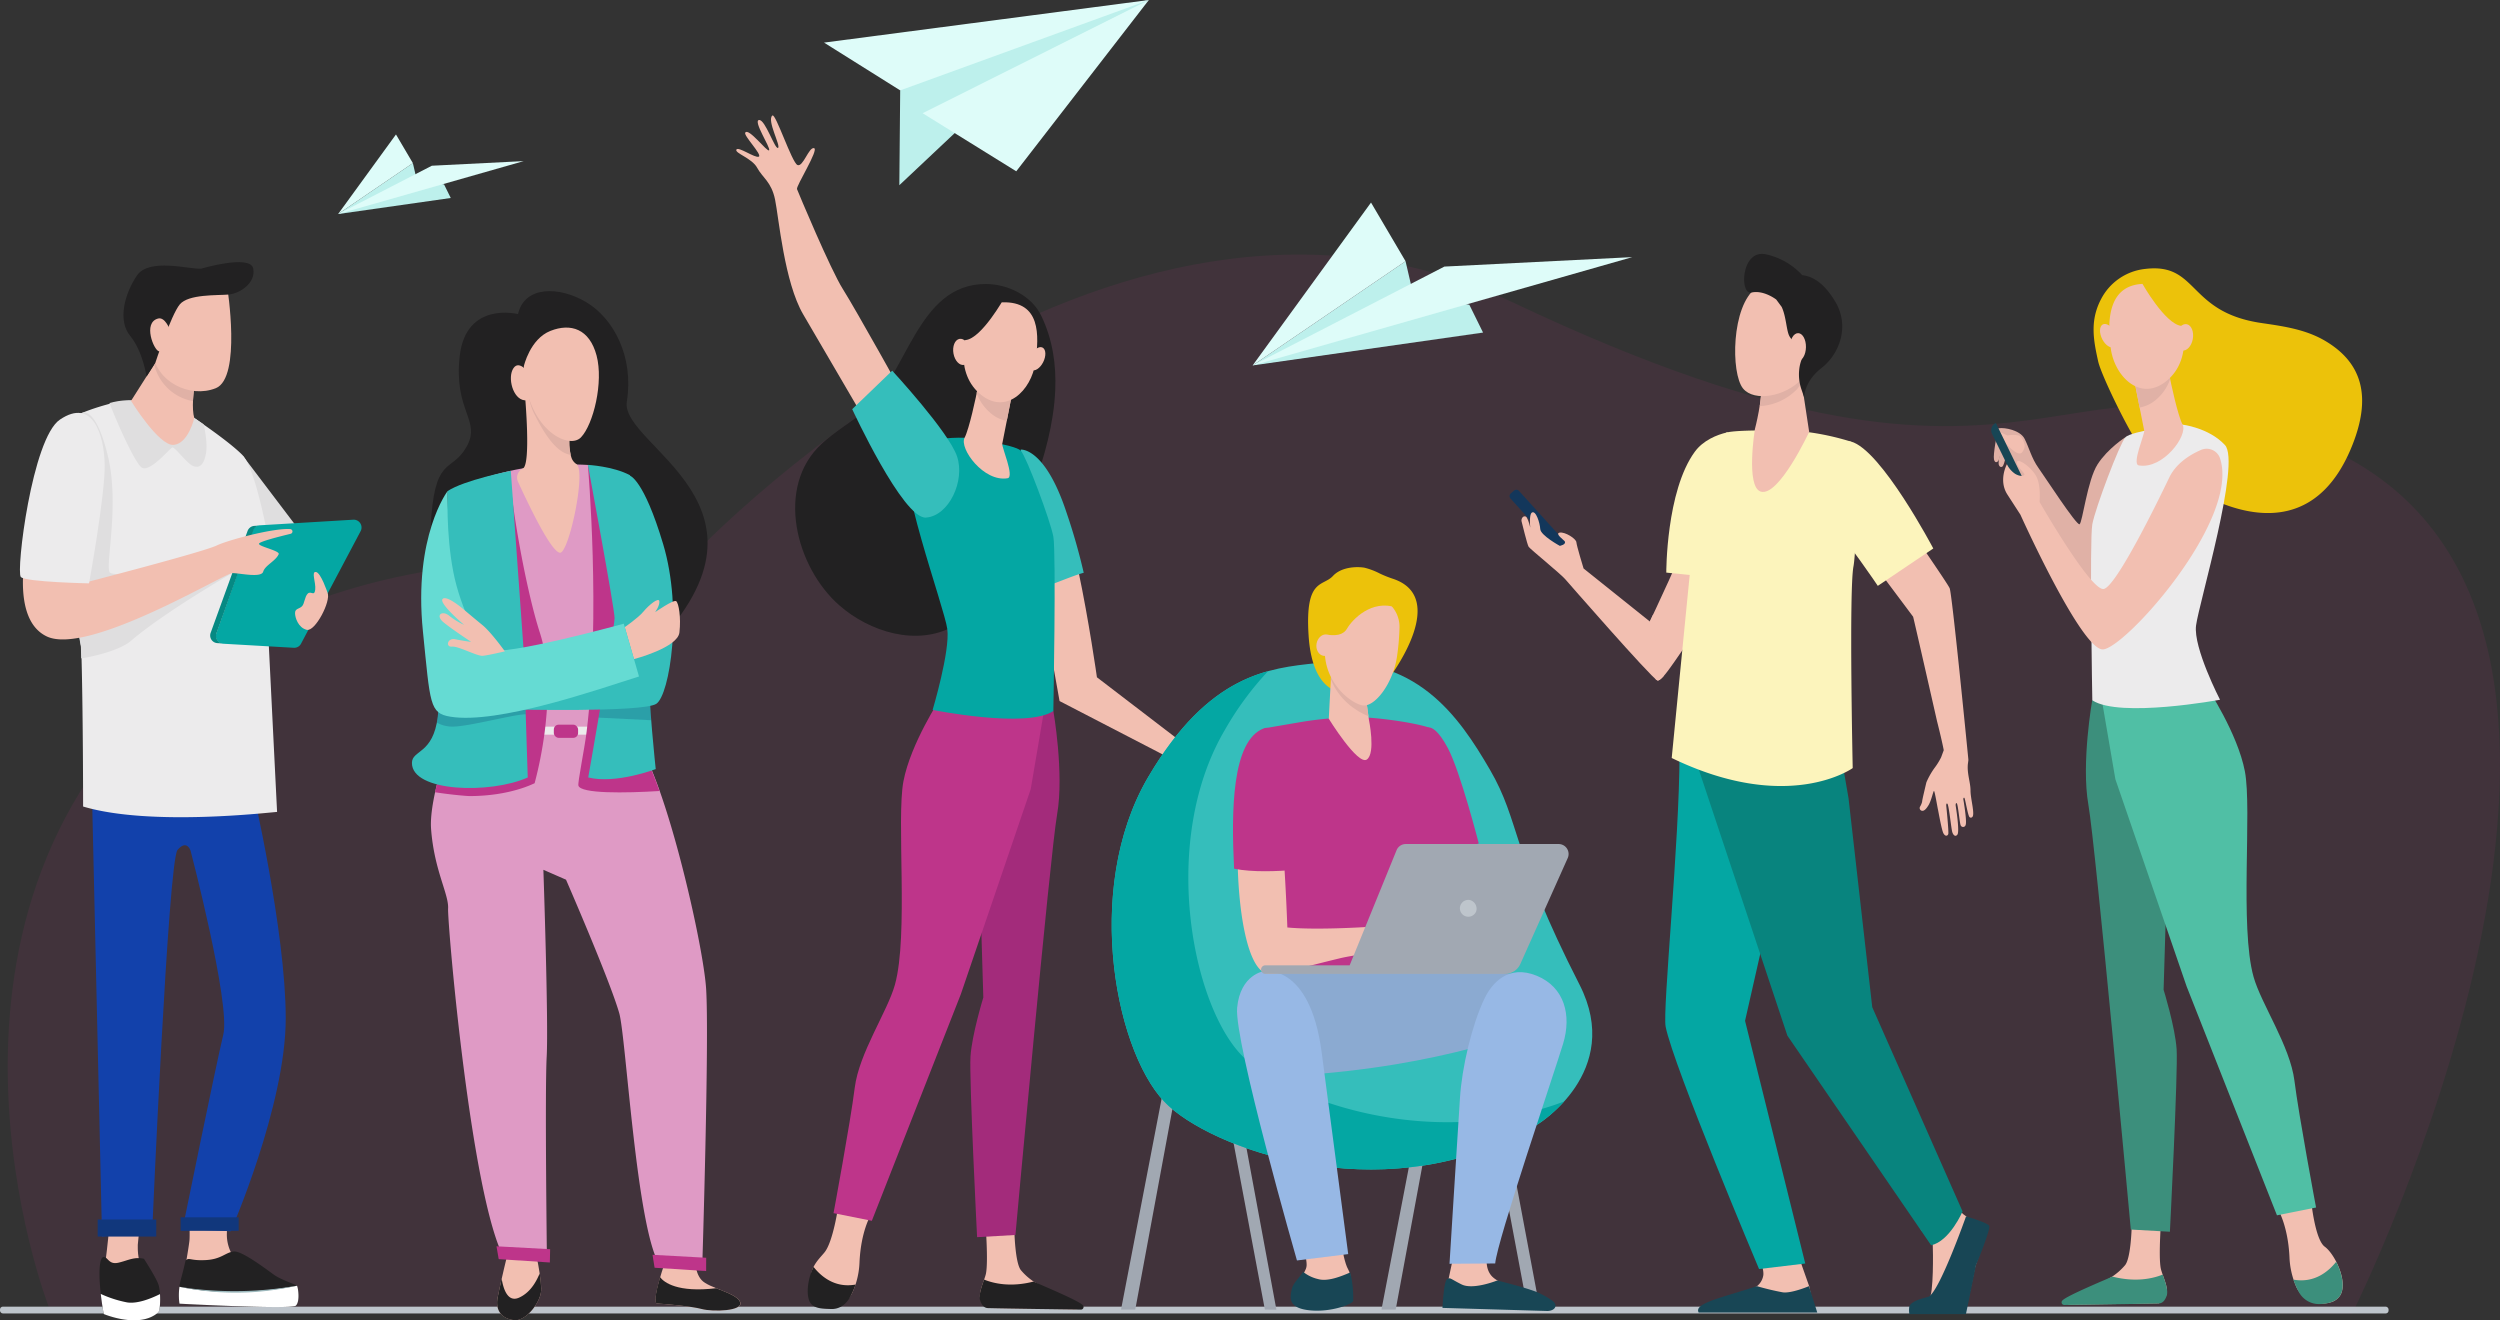 <svg xmlns="http://www.w3.org/2000/svg" viewBox="0 0 959.27 506.58"><rect x="0" y="0" width="959.27" height="506.58" fill="#333333" stroke="none"/><defs><style>.cls-1{isolation:isolate;}.cls-15,.cls-2{fill:#be358a;}.cls-2{opacity:0.1;}.cls-3{fill:#bec5cc;}.cls-4{fill:#bdf0ec;}.cls-5{fill:#defcf9;}.cls-6{fill:#e0b1a6;}.cls-7{fill:#f2bfb1;}.cls-8{fill:#184655;}.cls-9{fill:#ecc20a;}.cls-10{fill:#3c8f7c;}.cls-11{fill:#50bfa5;}.cls-12{fill:#ecebec;}.cls-13{fill:#222122;}.cls-14{fill:#df9ac5;}.cls-16{fill:#35bebb;}.cls-17{fill:#001653;opacity:0.18;mix-blend-mode:multiply;}.cls-18{fill:#65dbd3;}.cls-19{fill:#fff;}.cls-20{fill:#9cb9bd;}.cls-21{fill:#1241ab;}.cls-22{fill:#11377c;}.cls-23{fill:#dfdedf;}.cls-24{fill:#04a7a3;}.cls-25{fill:#068983;}.cls-26{fill:#a32b7b;}.cls-27{fill:#13375b;}.cls-28{fill:#08847e;}.cls-29{fill:#fcf4bc;}.cls-30{fill:#a1a8b2;}.cls-31{fill:#f79c8d;}.cls-32{fill:#8baad1;}.cls-33{fill:#97b8e5;}</style></defs><g class="cls-1"><g id="Ebene_2" data-name="Ebene 2"><g id="Ebene_1-2" data-name="Ebene 1"><path class="cls-2" d="M18.68,501.37S-40.92,347.93,72,257.47c72.3-57.93,190.27-40.72,190.27-40.72S423.3,41.56,580.8,116.18c211.73,100.33,207,.51,318.48,58.7,133,69.44,3.3,329.1,3.3,329.1Z"/><rect class="cls-3" y="501.37" width="916.51" height="2.61" rx="1.08"/><polygon class="cls-4" points="569.06 127.61 480.64 140.22 539.32 100.23 542.3 113.05 563.8 116.94 569.06 127.61"/><polygon class="cls-5" points="480.64 140.22 554.22 102.29 626.33 98.66 480.64 140.22"/><polygon class="cls-5" points="539.32 100.23 480.64 140.22 526.07 77.72 539.32 100.23"/><path class="cls-6" d="M817.58,177.14l-2.06-9.36s-6.73,4.27-10.66,10.38-5.8,22.38-6.92,23-13.56-18.54-15.73-21.56c-2.69-3.73-3.69-8-5.38-11.27s-7.61-4.37-9.85-4,3.08,9.93,3.08,9.93,13.47,23.4,18,36.22,18.52,18.93,20.77,17.1S817.58,177.14,817.58,177.14Z"/><path class="cls-7" d="M776.69,170.11s-.56-2.46-2.08-3a10.76,10.76,0,0,0-4.31,0,30.47,30.47,0,0,1-3.08-1.51l2.41,4.48s4.7,5.54,6.27,3.47S776.69,170.11,776.69,170.11Z"/><path class="cls-6" d="M766.38,165.84s-1.7,8.64-1.27,10.45,1.52.84,1.72.45c.84-1.63,1.42-7.17,1.42-7.17Z"/><path class="cls-6" d="M770,173s-.81,5.36-1.64,6c-.54.41-1.23.17-1.46-.91s1.08-7.69,1.08-7.69Z"/><path class="cls-8" d="M775,188.23l2.82-1.37-12-24.57h0a3.14,3.14,0,0,0-1.45,4.2Z"/><path class="cls-9" d="M805.08,138.65c-1.69-7.69-3.34-15.42,1.11-23.86a21.65,21.65,0,0,1,17-11.61c20.44-2.43,16.07,16.65,44.64,20.78,8.88,1.29,17.12,2.52,24.53,6.94,13.39,8,18.44,20.76,9.56,41.59-21.73,51-75.07,7.7-81.66-2.34C815.41,162.68,806.17,143.59,805.08,138.65Z"/><path class="cls-7" d="M886.82,460.87s1.46,14.78,5.2,17.49,8.73,12.75,6.23,18.18a6.28,6.28,0,0,1-4.11,3.22,10.92,10.92,0,0,1-13.09-6.13,31.11,31.11,0,0,1-2.56-11.27c-.57-12-4.31-18.11-4.31-18.11Z"/><path class="cls-7" d="M829.33,466.92s-1.18,14.91-.23,19.75c.52,2.6,3.37,7.94,2.06,10.38a6.58,6.58,0,0,1-2.8,3.05l-33.94.55c-1.85,0-.63-1.16.86-2.25,2.44-1.79,4.41-3,12.2-6.74.51-.24,2.36-1.42,3-1.83a23.26,23.26,0,0,0,4.85-4.28c2.44-2.7,2.65-15.83,2.65-15.83Z"/><path class="cls-10" d="M802.8,268.71s-4.27,24.21-1.47,40.08,16.28,163,16.28,163l15,.84s3.14-61.46,2.58-70-5-22.85-5-22.85l1.49-49.62L812.75,265Z"/><path class="cls-11" d="M846.79,263.62s11.79,17.7,14.59,32.35-2.06,59.68,3.34,78.88c2.92,10.39,14,26.44,15.68,39.87s8.29,48.61,8.29,48.61l-15,3L839,378.43,811.69,299l-7-40.89Z"/><path class="cls-12" d="M837.25,162.9s10.32,1.17,16.49,7.88-10,60.69-11.1,69.24,9.2,28.48,9.2,28.48-38.56,7.13-49,.21c0,0-1.12-61.45,0-67.56s10.48-30.93,12.72-33.37S837.25,162.9,837.25,162.9Z"/><path class="cls-7" d="M851.84,175.85a5.41,5.41,0,0,0-7.31-3.2c-4,1.72-9.48,5-12.17,10.59-4.49,9.37-20.21,41.52-25.07,42.74s-24.69-33.37-24.69-33.37.56-6.11-1.13-9.57-6.73-7.12-7.48-5.9,2.81,4.27,2.81,4.88-1.5,1-3.56-.2a9.2,9.2,0,0,1-3.17-3.69s-3.37,6.13.18,11.63,5,7.73,5,7.73,23,51.08,31.43,51.69C814.57,249.75,859.72,199.67,851.84,175.85Z"/><path class="cls-7" d="M832.05,142.09s.09.46.23,1.24c.7,3.74,3.38,16.16,5.19,19.57,2.18,4.13-7.49,17.29-16.8,15.68-2.78-.47,2.34-12.09,2.09-13.32-.47-2.35-1.11-5.56-1.76-8.86-.37-1.86-.74-3.74-1.09-5.51-1-5-1.81-9.15-1.81-9.15Z"/><path class="cls-6" d="M832.28,143.33c-.14-.78-.23-1.24-.23-1.24l-13.95-.35s.81,4.12,1.81,9.15c.35,1.76.72,3.63,1.08,5.48a13.12,13.12,0,0,0,6.67-3.33,17.57,17.57,0,0,0,5-7.49C832.53,144.67,832.39,143.91,832.28,143.33Z"/><path class="cls-7" d="M823.66,108.92a16.46,16.46,0,0,1,9.81,6.11c4.13,5.32,8.57,21.78-1.67,30.73s-20.36-1.18-21.86-11.92S808.74,108.53,823.66,108.92Z"/><path class="cls-7" d="M806.66,130.17c1.22,2.37,3.27,3.68,4.58,2.93s1.38-3.28.16-5.65-3.27-3.69-4.58-2.94S805.44,127.8,806.66,130.17Z"/><path class="cls-9" d="M821.93,108.67s8.78,15.65,15.07,16.38,7.11,9,7.11,9-2.25-19.16-8.47-22.85S821.93,108.67,821.93,108.67Z"/><path class="cls-7" d="M834.94,128.77c-.51,2.78.52,5.33,2.3,5.7s3.64-1.6,4.15-4.37-.52-5.33-2.3-5.7S835.46,126,834.94,128.77Z"/><path class="cls-10" d="M880,491c8.16,1.48,13.58-3.28,16.41-6.84,2.07,4,3.34,9.07,1.81,12.39-1.34,2.92-5,3.72-8.08,3.83a8.78,8.78,0,0,1-7.94-4.42A27.55,27.55,0,0,1,880,491Z"/><path class="cls-10" d="M810.51,489.83c9,2.3,15.62.74,19.33-.76.95,2.71,2.22,6.11,1.55,8.07-.82,2.39-2,2.94-3,3-8.2.22-30,.51-36.29.59a1,1,0,0,1-.79-1.67C792.83,497.17,809.85,490.24,810.51,489.83Z"/><path class="cls-13" d="M198.78,120.52s-20-5.14-22.39,16.15,8.44,24.59,2.57,34.87-12.48,2.57-13.77,31.75,65.64,64.63,83.27,47.31c57.31-56.32-10.7-79.27-7.94-96.52s-5.11-31.9-15.58-38.14S201.16,109.69,198.78,120.52Z"/><path class="cls-7" d="M266.73,482.45s-.37,5.56,2.46,8.71S282.54,496,284,499.58s-10.61,3.81-14.65,2.71-14.53-2-17.15-2.11,3.37-17.6,3.91-18.08S266.73,482.45,266.73,482.45Z"/><path class="cls-7" d="M205.27,479s2.61,11.72,2.36,16.24-5.75,11.54-10,11.31-7.73-3.06-6.7-8.56,4.24-18.6,4.24-18.6Z"/><path class="cls-14" d="M173.89,281.11s-2.7-89.28,1.54-93.52c1.7-1.7,15.57-6.28,25-7.84a111.55,111.55,0,0,1,25.31-1.33s14.46,17.33,14.46,23.76.92,79.62.92,79.62c11.19,4.12,28.51,78.26,29.81,97.37s-1.51,108-1.51,108l-16.3-1.77c-8.9-14-12.9-87.44-15.5-96.59-3.59-12.62-20.44-51.27-20.44-51.27l-8.68-3.79s2,58.26,1.27,71.69.1,78.47.1,78.47L193.58,483c-12.8-23-21.94-128.85-21.64-134.4s-5.35-14.64-6.53-30.51C164.48,305.53,173.89,281.11,173.89,281.11Z"/><rect class="cls-12" x="202.5" y="278.81" width="28.99" height="3.07" transform="translate(433.99 560.7) rotate(180)"/><rect class="cls-15" x="212.51" y="278.05" width="9.31" height="5.06" rx="1.86" transform="translate(434.33 561.17) rotate(180)"/><path class="cls-15" d="M173.89,281.11s-2.4-79.29.87-92c4.25-2.86,17.75-7.92,21.05-8.18-.6,6.52,5.32,43.19,11.39,62,3.83,11.88,3.26,26.46,1.81,37.8h0a154.43,154.43,0,0,1-3.87,19.8c-.35.1-9.35,4.93-25,4.93-.67,0-6.53-.42-13.22-1.47A181.09,181.09,0,0,1,173.89,281.11Z"/><path class="cls-15" d="M221.94,301.46c-.34-1.12,2.32-14,3.15-20.68h0c5.5-44.65.55-101.52.48-102.38h0c.33.33,1.27,1.39,2.53,2.92,3.88,4.94,11.32,15,12.07,20.08,0,.15,0,.3,0,.44V202c0,.81,0,2.41,0,4.63,0,.43,0,.88,0,1.35.19,18.83.88,73.84.88,73.84,3.62,1.33,7.87,10,12,21.7C239.72,304.34,222.89,304.58,221.94,301.46Z"/><path class="cls-16" d="M158.06,292.76c0,11.2,30.11,12,44.44,5.56l-1.56-48.53L196,180.67s-18.1,3.59-24.27,7.78c0,0-2,71.86-3.75,86.48S158.07,287.66,158.06,292.76Z"/><path class="cls-16" d="M241.71,182.34s7.08,57.22,7.08,72.13,2.82,40.63,2.82,40.63-15.25,5.85-25.9,3.22c0,0,10.11-57.41,10.11-61.16s-10.25-58.78-10.25-58.78S235.31,178.9,241.71,182.34Z"/><polygon class="cls-15" points="251.17 486.44 270.95 487.72 270.97 482.61 250.38 481.48 251.17 486.44"/><polygon class="cls-15" points="191.36 483.14 210.98 484.43 211.09 479.33 190.5 478.21 191.36 483.14"/><path class="cls-13" d="M253.27,490.07c1.56,2,6.65,6,21.54,4.23,3.88,1.56,8.27,3.05,9.15,5.28,1.41,3.59-10.61,3.81-14.65,2.71s-14.53-2-17.15-2.11C250.72,500.11,251.86,494.89,253.27,490.07Z"/><path class="cls-13" d="M207.63,495.26c-.25,4.53-5.75,11.54-10,11.31s-7.73-3.06-6.7-8.56c.35-1.86.94-4.57,1.58-7.35.53,3.43,2.13,9.28,6.65,7.26,4.89-2.19,7.05-7.27,7.9-9.25A37.2,37.2,0,0,1,207.63,495.26Z"/><path class="cls-17" d="M249.87,276.36l-20.17-1c.43-2.48.87-5,1.3-7.59l18.33,1C249.48,271.27,249.67,273.86,249.87,276.36Z"/><path class="cls-17" d="M201.72,274.09h-.1c-4.45,0-21.75,4.72-28,4.72a12.25,12.25,0,0,1-6-1.54l0-.16c.13-.69.24-1.41.33-2.18.05-.38.09-.79.14-1.24.22-2.16.39-4.61.54-6.92h32.8Z"/><path class="cls-16" d="M241.59,182.46s5.35,1.13,12.9,26.43,2.53,57.81-2.68,61.18S196,272.2,196,272.2L195.8,254s38.31-6,42.1-10.64c.94-1.15-.66-6-.33-11.61C238.59,214.62,241.59,182.46,241.59,182.46Z"/><path class="cls-7" d="M239.72,240.64s5.23-3.6,7.2-6,5.9-5.65,6.08-3.93-1.63,4.19-1.63,4.19,7.15-5,8.1-4.22,1.89,6.13,1.23,12-17.44,10.22-17.44,10.22Z"/><path class="cls-18" d="M172.82,275c18.25,3,56.76-10.52,72.37-15.43l-5.85-20.26s-46,12.73-52,10c-3-1.33-10.61-15.5-13.41-29.91-2.87-14.73-2.16-31-2.16-31s-13.21,17.29-9.49,53.88C165.11,270.25,164.79,273.69,172.82,275Z"/><path class="cls-7" d="M177.44,233.45s4.3,3.64,7.66,6.38,8.63,10.1,8.63,10.1-6.25,1.48-8.44,1.71-9.39-3.79-11.89-3.53-1.78-3.46,1.29-2.82,6.1,1,6.1,1-7.19-4.72-10.55-7.46-.64-4.81,2.11-2.57a27,27,0,0,0,5.73,3.51s-9.68-8.18-8.28-9.9S177.44,233.45,177.44,233.45Z"/><path class="cls-7" d="M217.07,158.41s1,14.46,2.37,17.62a4.78,4.78,0,0,0,1.77,2.06c3.81,2.56-3,34.75-6.44,34-3.74-.76-13-20.73-16-27.21a3.84,3.84,0,0,1,1.84-5.1h0c3.21-1.43.84-27.93.84-27.93Z"/><path class="cls-6" d="M203.65,150.83a1.61,1.61,0,0,0-.68,1.55,21.45,21.45,0,0,0,2.34,7c4.61,9.23,9.09,14.52,13.68,15.15-1.14-4.67.21-17.15.21-17.15Z"/><path class="cls-7" d="M201,140.51s2.36-10.44,10.19-13.54,15-.77,17.72,9.45-1.22,26.44-6,31.41S201.61,164.47,201,140.51Z"/><path class="cls-7" d="M203.36,143.81s-3.92-6.08-6.33-2.56-.27,11.91,4.28,12.35S203.36,143.81,203.36,143.81Z"/><path class="cls-7" d="M52.87,477.65s0,.46,0,1.22c0,2.29.39,7.33,3.54,11,4.2,5,4.22,11.13-.21,12.18s-15-.34-15-.34-2.4-4.71-.76-17.31S43,458,43,458L55,455.9Z"/><path class="cls-13" d="M55.23,483s4.48,6.88,5.52,9.76.82,10,0,10.75c-7.23,6.48-20.94.65-20.94.65a102.08,102.08,0,0,1-1.42-10.58c-.48-5.83-.21-11.26,1.42-11.26s1.91,3.05,5.62,2.19S51.43,482.15,55.23,483Z"/><path class="cls-19" d="M38.67,496.49a43.59,43.59,0,0,0,10.09,3.25c3.76.61,8.82-1.29,12.63-3.19.2,3.05-.08,6.47-.64,7-7.23,6.48-20.94.65-20.94.65S39.16,500.92,38.67,496.49Z"/><path class="cls-7" d="M87.67,469.35a15.49,15.49,0,0,0,4,15.42,21,21,0,0,0,4.82,3.36c7,3.49,16.12,2.7,17.38,9.86s-44.53-2-44.53-2,3.18-17.4,3.38-20.32-.28-13.61-.28-13.61l17.69-1.44Z"/><path class="cls-13" d="M71.19,483.67s-.56,2.76-1.84,7.44a22.9,22.9,0,0,0-.49,9.1s42.91,2.31,44.64.77.85-7.16.41-7.65-5.89-2.17-8.68-4.12-12.33-9.35-15.55-9-4.71,3-10.83,3.3S72.71,482.32,71.19,483.67Z"/><path class="cls-19" d="M113.5,501c-1.73,1.54-44.64-.77-44.64-.77a23.2,23.2,0,0,1,0-6.48c22.4,4.7,45.09-.4,45.09-.4C114.35,493.82,115.24,499.43,113.5,501Z"/><path class="cls-20" d="M68.82,493.73a103.59,103.59,0,0,0,45.09-.4A138.55,138.55,0,0,1,73,494.38Z"/><path class="cls-21" d="M35.15,298.27l4,176.21,19.28-2.77s6.11-141.4,9.69-145.59,5,.27,5,.27S88.54,385.21,85.68,397s-15.63,74.6-15.63,74.6l18.49.84s21.1-48.2,21.1-81.73-13-89.26-13-89.26Z"/><rect class="cls-22" x="69.3" y="467.1" width="22.27" height="5.19" transform="translate(160.88 939.38) rotate(180)"/><rect class="cls-22" x="37.47" y="467.93" width="22.48" height="6.55" transform="translate(97.43 942.41) rotate(180)"/><polygon class="cls-23" points="93.18 174.88 120.1 210.39 88.39 221.96 93.18 174.88"/><path class="cls-12" d="M23.12,163.42c4.09-4.09,13.61-7.1,19.82-8.71a28.3,28.3,0,0,1,10.92-.64l14,1.89s18.14,11.67,25,18.47,13,49.41,13,49.41l-3.09,16.23,3.55,71.48c-1.56,0-48.41,5.72-74.43-2.08,0,0,0-38.12-.72-61.28C28,230.61,17.71,168.83,23.12,163.42Z"/><path class="cls-23" d="M23.41,163.14a28.54,28.54,0,0,1,8.14-4.73h0s5.15-2.82,9.83,16.47-1.26,42.78.82,44.85,47.64-.27,47.64-.27-26.62,15.3-39.62,26.46c-5.21,4.47-19,6.82-19.06,6.68q-.06-2.28-.12-4.41C29.57,239.7,17.13,169,23.41,163.14Z"/><path class="cls-24" d="M138.38,203.8,115.5,247a2.93,2.93,0,0,1-2.75,1.56L85.57,247A3,3,0,0,1,83,243l14-39.48a2.92,2.92,0,0,1,2.57-1.95l36.05-2.16A3,3,0,0,1,138.38,203.8Z"/><path class="cls-25" d="M80.83,242.82,95,203.72a3,3,0,0,1,2.61-1.94l1.41-.08a3,3,0,0,0-1.79,1.78L83.06,243a3,3,0,0,0,2.11,3.88l-1.72-.1A2.94,2.94,0,0,1,80.83,242.82Z"/><path class="cls-7" d="M29.6,216l2.16,7.77s46-11.87,51.41-14.47c4.37-2.09,21.73-6.74,28.2-6.29a.92.92,0,0,1,.16,1.81c-4.07,1-12.16,3-12.16,3.84,0,1.08,8.14,2.67,7.56,4-1.19,2.67-5.19,4.21-5.94,6.7s-9,.54-11.86.54-55.32,31.86-71.19,24.3-6.27-41.1-6.27-41.1Z"/><path class="cls-7" d="M115.87,232.64c1-1,1-3.64,2.21-4.86s2.54,1.24,2.87-1.51-1.62-7,.27-6.8,4.48,8,4.48,8c1.36,3.17-4.75,15-8,14.2s-4.49-4.64-4.49-6.43S114.82,233.69,115.87,232.64Z"/><path class="cls-23" d="M67.84,156h0l.07.05,0,0,.06,0,0,0,.11.07,0,0,.13.09h0l0,0h0l.08,0,0,0,.29.18.06,0c1.72,1.13,5.41,3.57,9.5,6.44h0s1.7,6.82.89,11.2-2.51,5.75-4.94,4.78-7-7.45-8-7.09-8.09,9.19-11.49,7.82c-2.29-.93-9.15-15.95-12.58-24.88l.73-.19a28.3,28.3,0,0,1,10.92-.64l14,1.89Z"/><path class="cls-7" d="M75.16,144.91c-1.09,5.74-1.61,11.92-.62,15.52,0,0-2.27,9.81-7.92,10.28s-16.35-16.89-16.35-16.89L62,135.34Z"/><path class="cls-6" d="M74.05,153.92a18.64,18.64,0,0,1-14.89-14.08l2.86-4.5,13.14,9.57A63.63,63.63,0,0,0,74.05,153.92Z"/><path class="cls-7" d="M87.2,110.21s5.53,34.72-4.37,38.73-23.29-2.42-24.29-14.2S60.07,98.92,87.2,110.21Z"/><path class="cls-13" d="M77.16,103.09s18.88-5.58,20-.07-5.1,9.62-9.43,10S72.34,112.8,69,116.78s-9.38,22.39-9.38,22.39l-3.4,5.33s-1.38-9.69-6.27-15.62-2.14-16.13,2.55-23.11S72.89,103.45,77.16,103.09Z"/><path class="cls-7" d="M65.13,126.39s-1.8-4.87-4.46-4.17c-6,1.56-1.61,12.31.38,12.61C65.08,135.43,66.71,132.24,65.13,126.39Z"/><path class="cls-12" d="M40.17,178.32c.2,11.53-6,45.52-6,45.52S9.94,223.35,8,221.41,12.29,168.17,23,161C35.73,152.39,40,167.21,40.17,178.32Z"/><path class="cls-13" d="M404.91,149.62c.4-9.74-1-19.35-5.35-28.42-3.72-7.79-12.92-12.22-21.31-12.23-26.65,0-30,35.44-47,49.13-5.18,4.18-11,7.59-15.88,12.1-18.11,16.65-9.95,47.47,6.68,62.07,11.54,10.13,29.67,15.89,43.9,8,7.42-4.14,13.06-11,17.07-18.54,5.7-10.68,9.37-23,13.43-34.4C400.76,175.18,404.37,162.56,404.91,149.62Z"/><path class="cls-7" d="M347.76,153.64s-19.57-35.2-24.33-42.69-17.17-37.21-17.61-38.38,8.54-15.25,6.53-15.73-4.22,7.42-6.36,6.48-8.39-20-9.61-19c-2.28,1.76,3.37,11.79,2.15,12.43s-4.9-11-7.29-10.7,4.55,10.7,3.88,11.61-7.87-8.84-9.17-6.76c-.7,1.13,6.62,8.52,5.21,9.21s-7.92-4.08-8.61-2.7,6,3.26,8,7,5.43,5.31,6.85,12.17,3.54,31.71,10.82,44.1,23.27,39.82,23.27,39.82Z"/><path class="cls-7" d="M451.32,283.17,420.9,259.88s-3.07-21.73-7.16-41c-5.14,1.45-9.77,5.49-14.91,6.9L406.56,269l39.89,20.65,11.26,14.53,2.56-14.92Z"/><path class="cls-16" d="M409.26,196.76c-8.32-25.33-17.63-24.25-17.63-24.25l7.2,53.26c5.14-1.41,11.83-4.55,17-6A232.15,232.15,0,0,0,409.26,196.76Z"/><path class="cls-7" d="M321.61,463.06s-1.88,13.09-5.11,17.32c-1.08,1.42-3.06,3.21-4.36,5.78-2,4-.91,9.93.59,13.2.76,1.68-.06,1.67,1.69,2.22a10.7,10.7,0,0,0,12.86-6.08,30.79,30.79,0,0,0,2.52-11.16c.55-11.89,4.23-17.93,4.23-17.93Z"/><path class="cls-7" d="M378.11,469.05s1.16,14.77.22,19.57c-.5,2.56-3.31,7.85-2,10.27a6.53,6.53,0,0,0,2.76,3l33.35.54c1.82,0,.62-1.15-.85-2.23-2.39-1.78-4.33-3-12-6.67-.5-.25-2.32-1.41-3-1.81a22.71,22.71,0,0,1-4.77-4.24c-2.4-2.68-2.61-15.69-2.61-15.69Z"/><path class="cls-26" d="M404.18,272.76s4.2,24,1.45,39.69-16,161.42-16,161.42l-14.71.84s-3.08-60.87-2.53-69.33,4.92-22.63,4.92-22.63l-1.47-49.14,18.57-64.55Z"/><path class="cls-15" d="M361,267.71s-11.58,17.54-14.34,32.05,2,59.1-3.28,78.11c-2.87,10.29-13.75,26.19-15.41,39.49s-8.14,48.14-8.14,48.14l14.7,2.93,34.17-87,26.8-78.64,6.87-40.51Z"/><path class="cls-24" d="M370.33,168s-15.34-1-21.4,5.67,13.45,59.26,14.56,67.72-5.63,31-5.63,31,36,7.29,46.32.44c0,0,1.11-60.87,0-66.91s-10.29-30.64-12.5-33S370.33,168,370.33,168Z"/><path class="cls-7" d="M375.43,147.35s-.08.46-.22,1.23c-.68,3.71-3.32,16-5.09,19.39-2.15,4.09,7.36,17.12,16.51,15.53,2.72-.48-2.31-12-2.06-13.2.46-2.33,1.09-5.51,1.73-8.77.36-1.84.73-3.71,1.07-5.46l1.78-9.06Z"/><path class="cls-6" d="M375.21,148.58c.14-.77.22-1.23.22-1.23l13.72-.34-1.78,9.06c-.34,1.74-.71,3.6-1.07,5.43a12.86,12.86,0,0,1-6.54-3.3,17.35,17.35,0,0,1-5-7.42C375,149.91,375.11,149.15,375.21,148.58Z"/><path class="cls-7" d="M384.66,116s-6.46-.75-10.51,4.52-8.42,21.57,1.64,30.43,20-1.17,21.49-11.8S399.33,115.62,384.66,116Z"/><path class="cls-7" d="M400.26,139c-1.2,2.35-3.22,3.65-4.51,2.91s-1.35-3.26-.15-5.61,3.22-3.64,4.5-2.9S401.46,136.64,400.26,139Z"/><path class="cls-13" d="M385.39,114.26s-8.64,15.5-14.82,16.22-7,9-7,9,2.21-19,8.33-22.64S385.39,114.26,385.39,114.26Z"/><path class="cls-13" d="M328.28,492.89c-8,1.47-13.34-3.25-16.12-6.78-2,4-3,10-1.53,13.25,1.32,2.89,5.17,2.81,8.21,2.92,3.21.12,5.69-1.67,7.29-4.48A27.08,27.08,0,0,0,328.28,492.89Z"/><path class="cls-13" d="M396.6,491.74c-8.82,2.28-15.34.73-19-.75-.94,2.68-2.18,6.05-1.52,8,.81,2.37,2,2.91,3,2.94,8.06.21,29.51.5,35.66.58a1,1,0,0,0,.78-1.66C414,499,397.26,492.15,396.6,491.74Z"/><path class="cls-7" d="M372.19,134.37c.51,2.75-.5,5.28-2.25,5.64s-3.58-1.58-4.08-4.33.51-5.28,2.26-5.64S371.69,131.62,372.19,134.37Z"/><path class="cls-16" d="M342.34,142.23s21.65,23.41,24.87,32.85S364.07,198,355.29,198.6,327,157,327,157Z"/><path class="cls-27" d="M602.7,212.37l-1.13,1a1.38,1.38,0,0,1-2,0l-20-22.11a1.38,1.38,0,0,1,.15-1.94l1.13-1a1.4,1.4,0,0,1,2,.05l20,22.1A1.37,1.37,0,0,1,602.7,212.37Z"/><path class="cls-7" d="M670.63,194.41c-2.68-2.18-23.39,6.94-23.12,10.11s-14.46,33.95-14.46,33.95l-25.42-20.34h0c-.23-.73-2.64-8.65-2.76-10.06s-4.42-4.08-6.41-3.7,1.7,2.89,1.95,3.35c.66,1.26-1.9,1.73-1.9,1.73s-7.35-4-7.5-6.43-1.68-7.36-3.26-6.32c-.82.54-.81,4.08-.56,5.76-.47-1.91-1.14-4.06-1.79-4.28-1.19-.38-1.78,1.13-1.56,1.88s2.13,8.83,2.71,9.74,12.44,10.49,14.15,12.57c0,0,32.89,37.73,35.23,38.71,2.06.87,9.38-12.13,16.31-20.76S679,201.24,670.63,194.41Z"/><path class="cls-7" d="M737,471.83s4.52,4.42,4.62,6.05.4,19-1.44,20.64-7.27,2.78-5.53,4.61c1.32,1.38,11.45,1.08,18.17.71,2-.11,4.41-15.8,5.19-18.11,1.13-3.35,3.87-10.89,2.84-13.23-.49-1.13-2.88-3.47-6.25-5.65-3.54-2.3-6.93-7.41-6.93-7.41Z"/><path class="cls-7" d="M690.18,482.13l4.05,11.5c.3,1.81,1.48,6.3,1.48,7.95,0,6.21-27.88-5.26-21.63-8a6.64,6.64,0,0,0,2.53-4.35c.28-3.25-2.35-7.33-2.35-7.33Z"/><path class="cls-24" d="M646.44,268.64s-2,20.55-2,20.86c0,33.25-6.57,98.19-5.32,104.44,3,15.25,35.84,93,35.84,93l17.73-2.12-23.1-93.12,8.5-37.48,12-74.09Z"/><path class="cls-28" d="M705.93,286.82l3.37,19.48,9.1,80.17,34.65,78.36s-4.87,11.4-12.06,13l-55.16-80.45L651.56,294.44l1.21-22.87Z"/><path class="cls-29" d="M639.37,219.71,664,222.22s1.13-20.22,1.13-29.86c0-11.7-1-26.77-2.4-26.45-4,.91-9.28,3.1-12.45,7.47C639.27,188.5,639.37,219.71,639.37,219.71Z"/><path class="cls-29" d="M651.45,190.3c-.52,3.56-10,100.55-10,100.55,44.76,21.69,69.45,3.87,69.45,3.87s-1.46-68.11.29-77.38c1.17-6.13,2.61-46.89-1.35-48a98.21,98.21,0,0,0-17.26-3.68c-5.42-.57-26.49-.9-30.26.37A48.21,48.21,0,0,0,651.45,190.3Z"/><path class="cls-8" d="M754.38,466.74S744,496.17,739.89,497.59c-1.09.37-6.28,1.33-7.26,3.64a9.83,9.83,0,0,0,0,3h21.71s2.75-13,3.83-18.66c0,0,5.75-13.92,5.11-15.19S754.38,466.74,754.38,466.74Z"/><path class="cls-8" d="M697.3,503.63l-3.19-10.12s-6.71,2.85-10.06,2.37a100.48,100.48,0,0,1-9.9-2.37c-13.38,4.42-24.35,6.56-22.35,10.12h45.5Z"/><path class="cls-7" d="M635.92,261.08a5.94,5.94,0,0,1-.67-.5c.79-9.5.65-18.71-2.32-21.82.07-.15.72-1.54,1.4-3,3.44,2.67,5.08,9.77,4.44,21.3a21.89,21.89,0,0,1-.46,2.39C637.31,260.58,636.41,261.29,635.92,261.08Z"/><path class="cls-7" d="M755.26,291.88a2.57,2.57,0,0,0,0-.62c-.66-6.72-6.22-63.12-7.15-65.52-.85-2.16-25.78-37.94-25.78-37.94l-12.25,16.75,24,32.09c.53,2,9.18,40.11,9.18,40.11s1.78,6.94,2.57,11.1c-.36,1-.72,1.95-1,2.72a25.06,25.06,0,0,1-2.59,4.17,28.75,28.75,0,0,0-3.06,5.43c-.25,1-.71,3-1,4.24s-.61,2.66-.67,3.33a6.84,6.84,0,0,1-.78,1.79,1.07,1.07,0,0,0,1.27,1.54c.87-.29,1.55-1.42,2-2.12,1.18-2,1.81-5.63,2.11-5.43s1.32,6.35,1.49,7.05,1.4,7.85,2.1,9.16,1.62,1.09,1.87.27-.77-10.72-.77-10.72-.12-1.27.43-.88,1.47,9.49,1.86,10.82,1.27,2,2,1c.91-1.3-.66-10.94-.66-10.94s-.17-1.21.35-1.1,1.16,7.86,1.56,8.53a1,1,0,0,0,1.9-.21c.57-1.31-.91-9.91-.91-9.91s.08-.68.4-.46,1.34,6.8,2,7.4a.69.69,0,0,0,1,0c1.22-.84-.65-7.08-.63-10.19s-1.42-6.59-1-10.29C755.14,292.81,755.21,292.24,755.26,291.88Z"/><path class="cls-29" d="M741.82,210.46,720.53,224.8s-12-17.92-18.45-24.3c-8.07-8,2.94-32.47,8.14-31.08C721.85,172.51,741.82,210.46,741.82,210.46Z"/><path class="cls-7" d="M691,144.66l3.19,21.06s-11.63,25.08-18.58,22.91c-5.82-1.83-2.24-24-2.24-24s3.18-11.92,2.23-17.88S691,144.66,691,144.66Z"/><path class="cls-6" d="M675.64,146.73c-1-6,15.4-2.07,15.4-2.07l.27,1.74a9.8,9.8,0,0,1-1.78,2.94,21.48,21.48,0,0,1-14.3,6.5A32.85,32.85,0,0,0,675.64,146.73Z"/><path class="cls-7" d="M693.73,114.86c.46-.17,3.7,24-2.45,30.64s-18.15,8.82-22.45,3.58c-4.76-5.79-4.52-31.75,5-38.59S693.73,114.86,693.73,114.86Z"/><path class="cls-13" d="M677.52,97.57a26.55,26.55,0,0,1,14,8c3.36.4,7.93,2.26,12.64,10.09,5.8,9.64,1.52,20.31-5.23,25.54s-6.66,11.28-6.66,11.28l-1.06-3.12a17.58,17.58,0,0,1-.85-7.37,14.61,14.61,0,0,1,1.09-4.43c1.63-3.5-3.48-5.82-4.92-8.73-1.1-2.24-1.15-7.36-2.89-11.07l-2.08-2.82s-4.79-3.74-9.47-2.69S668,95.62,677.52,97.57Z"/><path class="cls-7" d="M686.8,133.11c0,2.95,1.29,5.36,3,5.39s3.11-2.34,3.16-5.28-1.29-5.37-3-5.39S686.85,130.16,686.8,133.11Z"/><polygon class="cls-30" points="435.61 502.5 430.15 502.5 450.49 396.8 455.03 397.66 435.61 502.5"/><polygon class="cls-30" points="586.11 502.02 590.65 501.16 571.04 396.8 566.5 397.66 586.11 502.02"/><polygon class="cls-30" points="535.54 502.5 530.08 502.5 550.42 396.8 554.96 397.66 535.54 502.5"/><polygon class="cls-30" points="485.34 502.5 489.77 502.55 470.27 397.28 465.73 398.14 485.34 502.5"/><path class="cls-16" d="M505.14,254.45c-18,1.93-41.23,4-64.57,43.72-25.52,43.45-12.09,108.35,8.05,126.39s85.92,40.3,141.21,7c0,0,33.38-20.2,16.25-53.73-26.37-51.6-22.64-62.36-34.43-82.58S543.28,250.35,505.14,254.45Z"/><path class="cls-24" d="M440.57,298.17c15.93-27.13,31.82-36.69,46-40.64A119.14,119.14,0,0,0,470,280.06C444.44,323.5,457.88,388.4,478,406.44c17.86,16,71.61,35.31,122.11,16.23a51.46,51.46,0,0,1-10.29,8.85c-55.29,33.34-121.07,11.07-141.21-7S415.05,341.62,440.57,298.17Z"/><polygon class="cls-31" points="562.83 320.49 567.45 334.39 553.38 328.84 562.83 320.49"/><path class="cls-15" d="M548.32,279.12c.94,0,3.51.89,7.27,8,4.8,9.08,11.82,36.49,11.82,36.49l-20.95,7.8-2.69-5.72-4.43-44.05S548.06,279.1,548.32,279.12Z"/><path class="cls-15" d="M520.63,275.16c6,0,20.81,1.76,27.69,4,0,0,5,43.44-4.55,76.44-2.15,7.39,1.78,30.63,1.78,30.63l-62.08-.82s7.36-56.18,4.59-65.26-2.84-40.7-2.84-40.7l13.95-2.4A141.5,141.5,0,0,1,520.63,275.16Z"/><path class="cls-7" d="M513.39,466.82s1.38,15.85,3.9,20.23-.13,11.86-.26,12.88-5.32,2.49-13.56,1.61-8.1-2.78-7.44-5.85,5.05-7,5.32-9.95-2.53-13.46-2.53-13.46Z"/><path class="cls-32" d="M538.55,373.11s42.85-2.38,52.41,3.42-1.73,17.69-1.73,17.69S554.35,409.39,496,412.76c-13.83.8-15-36.06-12.44-39.11S538.55,373.11,538.55,373.11Z"/><path class="cls-8" d="M502.44,502.77c-8.48-.9-7.43-5.07-6.75-8.24.43-2,2.87-4.31,4.32-6.52a14.22,14.22,0,0,0,5.67,2.76c3.83,1.13,9.07-1.11,12.42-2.51a41,41,0,0,1,1.13,10.94C519.09,500.26,510.93,503.67,502.44,502.77Z"/><path class="cls-33" d="M507.13,403.77c1.71,13,10.19,77.44,10.19,77.44l-19.67,2.44s-24.19-84.18-22.95-97,10.3-14,10.3-14S502.6,369.47,507.13,403.77Z"/><path class="cls-7" d="M484.54,284.24c5.81-2.18,8.65,50.12,9.43,71.64,10.28,1,28.19,0,32.65-.33,2.1-.15,6.94-1.93,9-2.2a20.45,20.45,0,0,1,5.12-.24c.39.07,11.1,4.45,12,5.41,1.14,1.19,4.21,4.19,3.69,5.49s-5.91-3.62-5.91-3.62l-2.63-1.48c3.27,3.21,9.53,7.43,8.63,9s-6.52-2.78-10.54-5.7c3.45,3.12,7.73,8.69,6.74,9.56s-5.76-5.67-11-7.53c-1.93-.69-3.85,1.22-5.37,1.45a10.94,10.94,0,0,1-3.94.22l-5.64-1.6c-1.92.17-2,1.31-3.91,1.72-2.25.48-6,1-8.82,1.69-16.52,4-22,5.91-27.08,5.91C471.72,373.58,470.83,289.38,484.54,284.24Z"/><path class="cls-15" d="M473.53,333.33c-1.09-22-.93-49.22,11.43-53.86,4.88-1.83,13.48,9.17,11.93,54.31C490.29,334.33,480.6,334.77,473.53,333.33Z"/><polygon class="cls-31" points="542.68 323.86 541.42 323.86 522.48 370.4 523.78 370.2 542.68 323.86"/><path class="cls-7" d="M570.91,480.37s-1.72,5.51,1.36,9.14,15.84,7.21,17.51,9.18a5.5,5.5,0,0,1,1.55,3.65l-35.84-1,.39-10.83,1.65-7.78Z"/><path class="cls-8" d="M574.49,491.33s-9.2,3.72-13.65,1.52-4.32-2.82-5.6-2-1.75,11-1.75,11l40.3,1.19c2.8-.07,4.22-2.13,1.94-3.9a33.44,33.44,0,0,0-4.39-2.61C588.19,494.69,574.49,491.33,574.49,491.33Z"/><path class="cls-33" d="M569.55,383.27c2.77-5.83,9.07-13.42,20.15-8.85,10.58,4.36,13.41,15.07,10.08,26.05s-25.3,75.47-26.06,84.33l-17.53.12s3.18-51.07,4-63.42C560.91,409.63,564.76,393.36,569.55,383.27Z"/><path class="cls-30" d="M598,323.86H539.4a3.82,3.82,0,0,0-3.53,2.38l-18,44.16H485.51a1.64,1.64,0,0,0-1.63,1.64h0a1.63,1.63,0,0,0,1.63,1.64h92a6.41,6.41,0,0,0,5.86-3.8l18.17-40.61A3.83,3.83,0,0,0,598,323.86Z"/><path class="cls-3" d="M566.46,349.58a3.23,3.23,0,1,1-2.42-4.22A3.45,3.45,0,0,1,566.46,349.58Z"/><path class="cls-9" d="M534.56,222.11a43.89,43.89,0,0,1-5.19-2.08,26.33,26.33,0,0,0-5.91-2.22c-3.27-.51-8.89-.17-12,3.19-3.87,4.2-10.74.76-9.35,22.73,1.56,24.86,15.39,22.13,15.72,21.71s12.33-15.91,12.33-15.91,4.19,9.18,4.19,8.84S555.77,229.26,534.56,222.11Z"/><path class="cls-7" d="M524.06,267.27l1.2,8.89s2.67,12.8-.77,15.26-14.63-15.63-14.63-15.63l1.19-22.51Z"/><path class="cls-6" d="M510.66,260.58c2.85,7.68,9.61,12.39,14.41,14.23l-1-7.54-13-14Z"/><path class="cls-7" d="M523.36,228.79a11.84,11.84,0,0,1,13.64,12,89.92,89.92,0,0,1-1,11.39c-1.59,10.26-8.58,19.28-13.21,18.48s-16.26-9.65-14.21-24.25C509.84,237.38,515.71,230,523.36,228.79Z"/><path class="cls-7" d="M511.79,248.14c-.39,2.25-2.2,3.82-4,3.5s-3-2.41-2.62-4.66,2.2-3.83,4-3.51S512.18,245.88,511.79,248.14Z"/><path class="cls-9" d="M509.17,243.47s5.59,1.39,7.66-2.21,9.5-11.36,18.94-8.14-8.31-7.82-9.06-7.82l-9.81-.07s-7,5.75-7.24,6.38-2.26,7.51-2.26,7.51Z"/><path class="cls-4" d="M345.41,34.68l-.33,36.39,23.06-21.71L440.82,0,381.5,12.94s-29.65,11.23-31.12,12.94S345.41,34.68,345.41,34.68Z"/><polygon class="cls-5" points="316.19 16.35 440.82 0 345.41 34.68 316.19 16.35"/><polygon class="cls-5" points="389.94 65.73 354.02 43.44 440.82 0 389.94 65.73"/><polygon class="cls-4" points="172.96 75.97 129.74 82.13 158.42 62.59 159.88 68.85 170.39 70.76 172.96 75.97"/><polygon class="cls-5" points="129.74 82.13 165.7 63.59 200.95 61.82 129.74 82.13"/><polygon class="cls-5" points="158.42 62.59 129.74 82.13 151.94 51.59 158.42 62.59"/></g></g></g></svg>